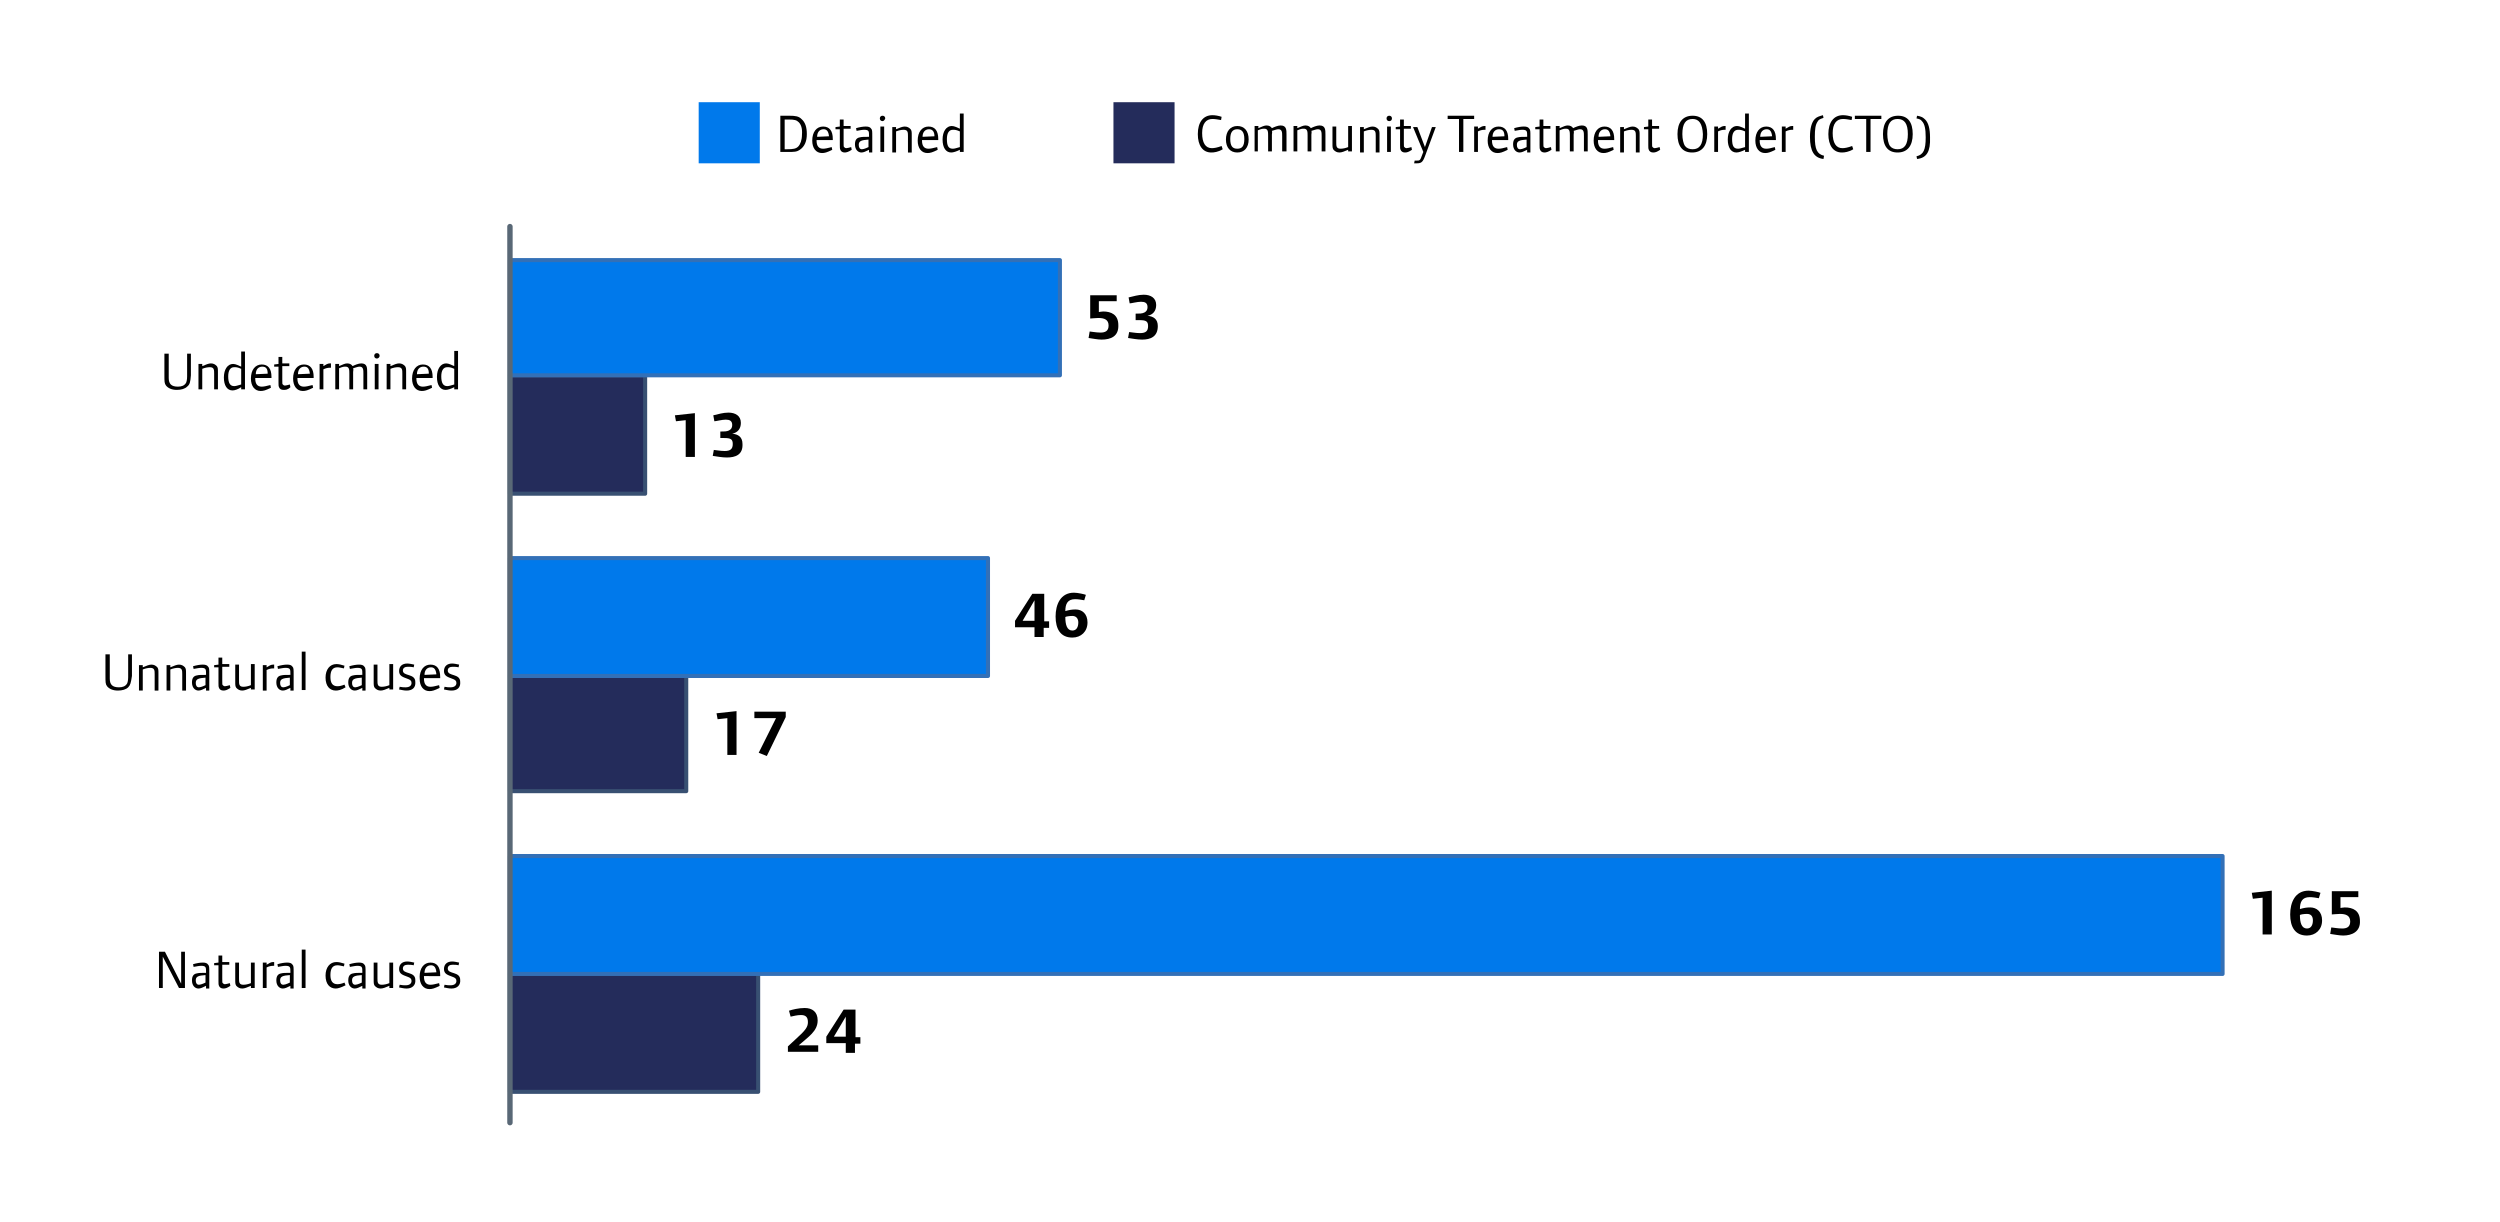 <?xml version="1.0" encoding="utf-8"?>
<!-- Generator: Adobe Illustrator 28.2.0, SVG Export Plug-In . SVG Version: 6.00 Build 0)  -->
<!DOCTYPE svg PUBLIC "-//W3C//DTD SVG 1.1//EN" "http://www.w3.org/Graphics/SVG/1.1/DTD/svg11.dtd">
<svg version="1.1" id="Layer_1" xmlns:x="http://ns.adobe.com/Extensibility/1.0/" xmlns:i="http://ns.adobe.com/AdobeIllustrator/10.0/" xmlns:graph="http://ns.adobe.com/Graphs/1.0/"
	 xmlns="http://www.w3.org/2000/svg" xmlns:xlink="http://www.w3.org/1999/xlink" x="0px" y="0px" viewBox="0 0 462.3 226"
	 style="enable-background:new 0 0 462.3 226;" xml:space="preserve">
<style type="text/css">
	.st0{fill:#242C5B;}
	.st1{fill:#0079EB;}
	.st2{fill:none;stroke:#385072;stroke-width:0.75;stroke-linejoin:round;stroke-miterlimit:10;}
	.st3{fill:none;stroke:#3370B7;stroke-width:0.75;stroke-linejoin:round;stroke-miterlimit:10;}
	.st4{fill:none;stroke:#596876;stroke-linecap:round;stroke-miterlimit:10;}
</style>
<g>
	<g>
		<g>
			<g>
				<g>
					<path d="M147.9,27.7c-0.6,0.4-1,0.4-2.3,0.4h-1.3v-6.7h1.6c1.2,0,1.8,0.1,2.3,0.6c0.7,0.6,1,1.5,1,2.8
						C149.2,26.1,148.8,27.1,147.9,27.7z M147.7,22.6c-0.4-0.4-0.8-0.5-1.9-0.5h-0.7v5.5h0.4c1.2,0,1.7-0.1,2.1-0.5
						c0.4-0.4,0.7-1.2,0.7-2.2C148.4,23.7,148.1,23,147.7,22.6z"/>
					<path d="M151,25.8V26c0,1,0.4,1.5,1.2,1.5c0.4,0,0.8-0.1,1.6-0.3l0.1,0.5c-1,0.5-1.4,0.6-1.9,0.6c-1.1,0-1.8-0.9-1.8-2.3
						c0-1.6,0.8-2.6,2-2.6c1.2,0,1.8,0.8,1.8,2.3v0.2H151z M152.3,23.9c-0.7,0-1.2,0.5-1.2,1.4l2.2-0.1
						C153.2,24.3,152.9,23.9,152.3,23.9z"/>
					<path d="M156.2,28.2c-0.4,0-0.7-0.2-0.8-0.5c-0.1-0.2-0.1-0.4-0.1-0.9v-2.9h-0.8v-0.4l0.8-0.1v-1.3h0.7v1.2h1.3v0.5H156v2.5
						c0,0.8,0,0.8,0.1,0.9c0.1,0.1,0.2,0.2,0.4,0.2c0.2,0,0.5-0.1,0.9-0.2l0.1,0.5C156.9,28.1,156.5,28.2,156.2,28.2z"/>
					<path d="M160.7,28.1v-0.4c-0.6,0.3-1,0.5-1.4,0.5c-0.6,0-1.2-0.5-1.2-1.5c0-0.8,0.3-1.2,0.9-1.3c0.4-0.1,0.8-0.1,1.7-0.1v-0.2
						c0-0.8,0-1.1-0.9-1.1c-0.4,0-0.8,0.1-1.4,0.2l-0.1-0.5c0.7-0.2,1.3-0.3,1.8-0.3c0.5,0,0.8,0.1,1,0.4c0.2,0.2,0.2,0.5,0.2,1.4v3
						H160.7z M160.7,25.8c-1.5,0.1-1.9,0.3-1.9,1c0,0.5,0.2,0.8,0.6,0.8c0.4,0,1.2-0.4,1.2-0.4V25.8z"/>
					<path d="M163.2,22.4c-0.3,0-0.5-0.2-0.5-0.5c0-0.3,0.2-0.5,0.5-0.5s0.5,0.2,0.5,0.5C163.6,22.2,163.4,22.4,163.2,22.4z
						 M162.8,28.1v-4.7h0.7v4.7H162.8z"/>
					<path d="M167.9,28.1v-2.9c0-0.7,0-1.2-0.8-1.2c-0.4,0-0.9,0.1-1.4,0.3v3.9H165v-4.7h0.7v0.4c0.7-0.3,1.2-0.5,1.6-0.5
						c0.5,0,0.8,0.2,1.1,0.5c0.2,0.3,0.2,0.5,0.2,1.2v3.1H167.9z"/>
					<path d="M170.5,25.8V26c0,1,0.4,1.5,1.2,1.5c0.4,0,0.8-0.1,1.6-0.3l0.1,0.5c-1,0.5-1.4,0.6-1.9,0.6c-1.1,0-1.8-0.9-1.8-2.3
						c0-1.6,0.8-2.6,2-2.6c1.2,0,1.8,0.8,1.8,2.3v0.2H170.5z M171.8,23.9c-0.7,0-1.2,0.5-1.2,1.4l2.2-0.1
						C172.8,24.3,172.4,23.9,171.8,23.9z"/>
					<path d="M177.5,28.1v-0.4c-0.6,0.3-1.2,0.5-1.6,0.5c-1,0-1.6-0.9-1.6-2.4c0-1.5,0.7-2.5,1.7-2.5c0.5,0,1,0.3,1.5,0.5V21h0.7
						v7.1H177.5z M177.5,24.3c-0.7-0.3-0.9-0.3-1.3-0.3c-0.7,0-1.1,0.6-1.1,1.7c0,1.3,0.3,1.8,1.1,1.8c0.3,0,0.6-0.1,1.3-0.3V24.3z"
						/>
				</g>
			</g>
		</g>
		<g>
			<g>
				<g>
					<path d="M224,28.2c-1.6,0-2.5-1.3-2.5-3.4c0-2.2,1-3.5,2.7-3.5c0.5,0,1.1,0.1,1.7,0.3l-0.1,0.6c-0.6-0.1-1.1-0.2-1.6-0.2
						c-1.2,0-1.9,0.9-1.9,2.6c0,1.8,0.6,2.8,1.8,2.8c0.4,0,1-0.1,1.8-0.4l0.2,0.6C225.3,28.1,224.5,28.2,224,28.2z"/>
					<path d="M228.8,28.2c-1.3,0-2.1-0.9-2.1-2.4c0-1.5,0.8-2.5,2.1-2.5c1.3,0,2.1,0.9,2.1,2.5C230.9,27.3,230.1,28.2,228.8,28.2z
						 M228.8,23.9c-0.9,0-1.3,0.6-1.3,1.8c0,1.3,0.4,1.8,1.3,1.8c0.9,0,1.3-0.5,1.3-1.8C230.1,24.5,229.7,23.9,228.8,23.9z"/>
					<path d="M237.1,28.1v-2.9c0-0.7,0-1.3-0.7-1.3c-0.3,0-0.5,0.1-1.2,0.3c0.1,0.2,0,0.5,0,0.7v3.1h-0.7v-2.9c0-0.7,0-1.3-0.7-1.3
						c-0.3,0-0.5,0-1.2,0.3v3.9H232v-4.7h0.7v0.4c0.7-0.3,1.1-0.5,1.5-0.5c0.5,0,0.8,0.2,1,0.5c0.4-0.2,1.1-0.5,1.6-0.5
						c1.1,0,1.1,0.8,1.1,1.7v3.1H237.1z"/>
					<path d="M244.4,28.1v-2.9c0-0.7,0-1.3-0.7-1.3c-0.3,0-0.5,0.1-1.2,0.3c0.1,0.2,0,0.5,0,0.7v3.1h-0.7v-2.9c0-0.7,0-1.3-0.7-1.3
						c-0.3,0-0.5,0-1.2,0.3v3.9h-0.7v-4.7h0.7v0.4c0.7-0.3,1.1-0.5,1.5-0.5c0.5,0,0.8,0.2,1,0.5c0.4-0.2,1.1-0.5,1.6-0.5
						c1.1,0,1.1,0.8,1.1,1.7v3.1H244.4z"/>
					<path d="M249.3,28.1v-0.4c-0.7,0.3-1.2,0.5-1.6,0.5c-0.5,0-0.8-0.2-1.1-0.5c-0.2-0.3-0.2-0.5-0.2-1.2v-3.1h0.7v2.9
						c0,0.7,0,1.2,0.8,1.2c0.4,0,0.9-0.1,1.4-0.3v-3.9h0.7v4.7H249.3z"/>
					<path d="M254.4,28.1v-2.9c0-0.7,0-1.2-0.8-1.2c-0.4,0-0.9,0.1-1.4,0.3v3.9h-0.7v-4.7h0.7v0.4c0.7-0.3,1.2-0.5,1.6-0.5
						c0.5,0,0.8,0.2,1.1,0.5c0.2,0.3,0.2,0.5,0.2,1.2v3.1H254.4z"/>
					<path d="M256.9,22.4c-0.3,0-0.5-0.2-0.5-0.5c0-0.3,0.2-0.5,0.5-0.5c0.3,0,0.5,0.2,0.5,0.5C257.4,22.2,257.2,22.4,256.9,22.4z
						 M256.5,28.1v-4.7h0.7v4.7H256.5z"/>
					<path d="M259.8,28.2c-0.4,0-0.7-0.2-0.8-0.5c-0.1-0.2-0.1-0.4-0.1-0.9v-2.9h-0.8v-0.4l0.8-0.1v-1.3h0.7v1.2h1.3v0.5h-1.3v2.5
						c0,0.8,0,0.8,0.1,0.9c0.1,0.1,0.2,0.2,0.4,0.2c0.2,0,0.5-0.1,0.9-0.2l0.1,0.5C260.5,28.1,260.2,28.2,259.8,28.2z"/>
					<path d="M263.5,28.9c-0.4,1.1-0.7,1.3-1.5,1.3c-0.2,0-0.3,0-0.5,0l0.1-0.5c0.1,0,0.2,0,0.3,0c0.7,0,0.7,0,1.1-1.1l0.2-0.5
						l-1.9-4.6h0.8l1.4,3.7l1.3-3.7h0.7L263.5,28.9z"/>
					<path d="M270.6,22v6.1h-0.8V22h-2.1v-0.6h4.9V22H270.6z"/>
					<path d="M274.5,24c-0.4,0-0.8,0.1-1.2,0.3v3.8h-0.7v-4.7h0.7v0.4c0.5-0.3,0.8-0.5,1.2-0.5c0.1,0,0.1,0,0.2,0V24
						C274.6,24,274.6,24,274.5,24z"/>
					<path d="M275.9,25.8V26c0,1,0.4,1.5,1.2,1.5c0.5,0,0.8-0.1,1.6-0.3l0.1,0.5c-1,0.5-1.4,0.6-1.9,0.6c-1.1,0-1.8-0.9-1.8-2.3
						c0-1.6,0.8-2.6,2-2.6c1.2,0,1.8,0.8,1.8,2.3v0.2H275.9z M277.2,23.9c-0.7,0-1.2,0.5-1.2,1.4l2.2-0.1
						C278.2,24.3,277.9,23.9,277.2,23.9z"/>
					<path d="M282.4,28.1v-0.4c-0.6,0.3-1,0.5-1.4,0.5c-0.6,0-1.2-0.5-1.2-1.5c0-0.8,0.3-1.2,0.9-1.3c0.4-0.1,0.8-0.1,1.7-0.1v-0.2
						c0-0.8,0-1.1-0.9-1.1c-0.4,0-0.8,0.1-1.4,0.2l-0.1-0.5c0.7-0.2,1.3-0.3,1.8-0.3c0.5,0,0.8,0.1,1,0.4c0.2,0.2,0.2,0.5,0.2,1.4v3
						H282.4z M282.4,25.8c-1.5,0.1-1.9,0.3-1.9,1c0,0.5,0.2,0.8,0.6,0.8c0.4,0,1.2-0.4,1.2-0.4V25.8z"/>
					<path d="M285.6,28.2c-0.4,0-0.7-0.2-0.8-0.5c-0.1-0.2-0.1-0.4-0.1-0.9v-2.9h-0.8v-0.4l0.8-0.1v-1.3h0.7v1.2h1.3v0.5h-1.3v2.5
						c0,0.8,0,0.8,0.1,0.9c0.1,0.1,0.2,0.2,0.4,0.2c0.2,0,0.5-0.1,0.9-0.2l0.1,0.5C286.3,28.1,285.9,28.2,285.6,28.2z"/>
					<path d="M292.9,28.1v-2.9c0-0.7,0-1.3-0.7-1.3c-0.3,0-0.5,0.1-1.2,0.3c0.1,0.2,0,0.5,0,0.7v3.1h-0.7v-2.9c0-0.7,0-1.3-0.7-1.3
						c-0.3,0-0.5,0-1.2,0.3v3.9h-0.7v-4.7h0.7v0.4c0.7-0.3,1.1-0.5,1.5-0.5c0.5,0,0.8,0.2,1,0.5c0.4-0.2,1.1-0.5,1.6-0.5
						c1.1,0,1.1,0.8,1.1,1.7v3.1H292.9z"/>
					<path d="M295.5,25.8V26c0,1,0.4,1.5,1.2,1.5c0.5,0,0.8-0.1,1.6-0.3l0.1,0.5c-1,0.5-1.4,0.6-1.9,0.6c-1.1,0-1.8-0.9-1.8-2.3
						c0-1.6,0.8-2.6,2-2.6c1.2,0,1.8,0.8,1.8,2.3v0.2H295.5z M296.8,23.9c-0.7,0-1.2,0.5-1.2,1.4l2.2-0.1
						C297.7,24.3,297.4,23.9,296.8,23.9z"/>
					<path d="M302.5,28.1v-2.9c0-0.7,0-1.2-0.8-1.2c-0.4,0-0.9,0.1-1.4,0.3v3.9h-0.7v-4.7h0.7v0.4c0.7-0.3,1.2-0.5,1.6-0.5
						c0.5,0,0.8,0.2,1.1,0.5c0.2,0.3,0.2,0.5,0.2,1.2v3.1H302.5z"/>
					<path d="M305.7,28.2c-0.4,0-0.7-0.2-0.8-0.5c-0.1-0.2-0.1-0.4-0.1-0.9v-2.9h-0.8v-0.4l0.8-0.1v-1.3h0.7v1.2h1.3v0.5h-1.3v2.5
						c0,0.8,0,0.8,0.1,0.9c0.1,0.1,0.2,0.2,0.4,0.2c0.2,0,0.5-0.1,0.9-0.2l0.1,0.5C306.4,28.1,306.1,28.2,305.7,28.2z"/>
					<path d="M312.9,28.2c-1.8,0-2.7-1.2-2.7-3.4c0-2.2,1-3.4,2.8-3.4c1.8,0,2.7,1.2,2.7,3.4S314.7,28.2,312.9,28.2z M313,22
						c-1.3,0-1.9,0.9-1.9,2.8c0,0.9,0.2,1.8,0.5,2.2c0.3,0.4,0.8,0.6,1.4,0.6c1.3,0,1.9-0.9,1.9-2.8C314.8,22.9,314.2,22,313,22z"/>
					<path d="M318.9,24c-0.4,0-0.8,0.1-1.2,0.3v3.8h-0.7v-4.7h0.7v0.4c0.5-0.3,0.8-0.5,1.2-0.5c0.1,0,0.1,0,0.2,0V24
						C319,24,319,24,318.9,24z"/>
					<path d="M322.7,28.1v-0.4c-0.6,0.3-1.2,0.5-1.6,0.5c-1,0-1.6-0.9-1.6-2.4c0-1.5,0.7-2.5,1.7-2.5c0.5,0,1,0.3,1.5,0.5V21h0.7
						v7.1H322.7z M322.7,24.3c-0.7-0.3-0.9-0.3-1.3-0.3c-0.7,0-1.1,0.6-1.1,1.7c0,1.3,0.3,1.8,1.1,1.8c0.3,0,0.6-0.1,1.3-0.3V24.3z"
						/>
					<path d="M325.4,25.8V26c0,1,0.4,1.5,1.2,1.5c0.5,0,0.8-0.1,1.6-0.3l0.1,0.5c-1,0.5-1.4,0.6-1.9,0.6c-1.1,0-1.8-0.9-1.8-2.3
						c0-1.6,0.8-2.6,2-2.6c1.2,0,1.8,0.8,1.8,2.3v0.2H325.4z M326.7,23.9c-0.7,0-1.2,0.5-1.2,1.4l2.2-0.1
						C327.6,24.3,327.3,23.9,326.7,23.9z"/>
					<path d="M331.4,24c-0.4,0-0.8,0.1-1.2,0.3v3.8h-0.7v-4.7h0.7v0.4c0.5-0.3,0.8-0.5,1.2-0.5c0.1,0,0.1,0,0.2,0V24
						C331.5,24,331.5,24,331.4,24z"/>
					<path d="M337.2,29.4c-1.7-0.2-2.5-1.4-2.5-4.1c0-1.5,0.3-2.7,0.9-3.3c0.4-0.4,0.8-0.5,1.5-0.7l0.1,0.5
						c-0.6,0.2-0.9,0.3-1.1,0.7c-0.4,0.6-0.5,1.4-0.5,2.8c0,2.3,0.4,3.2,1.7,3.5L337.2,29.4z"/>
					<path d="M340.6,28.2c-1.6,0-2.5-1.3-2.5-3.4c0-2.2,1-3.5,2.7-3.5c0.5,0,1.1,0.1,1.7,0.3l-0.1,0.6c-0.6-0.1-1.1-0.2-1.6-0.2
						c-1.2,0-1.9,0.9-1.9,2.6c0,1.8,0.6,2.8,1.8,2.8c0.4,0,1-0.1,1.8-0.4l0.2,0.6C341.9,28.1,341.1,28.2,340.6,28.2z"/>
					<path d="M345.9,22v6.1h-0.8V22H343v-0.6h4.9V22H345.9z"/>
					<path d="M350.9,28.2c-1.8,0-2.7-1.2-2.7-3.4c0-2.2,1-3.4,2.8-3.4c1.8,0,2.7,1.2,2.7,3.4S352.7,28.2,350.9,28.2z M350.9,22
						c-1.3,0-1.9,0.9-1.9,2.8c0,0.9,0.2,1.8,0.5,2.2c0.3,0.4,0.8,0.6,1.4,0.6c1.3,0,1.9-0.9,1.9-2.8C352.8,22.9,352.2,22,350.9,22z"
						/>
					<path d="M354.5,29.4l-0.1-0.5c1.3-0.3,1.7-1.2,1.7-3.5c0-1.6-0.2-2.5-0.7-3c-0.2-0.3-0.5-0.4-1-0.5l0.1-0.5
						c0.7,0.1,1.1,0.3,1.5,0.7c0.6,0.6,0.9,1.7,0.9,3.3C357,28,356.3,29.2,354.5,29.4z"/>
				</g>
			</g>
		</g>
		<rect x="205.9" y="18.9" class="st0" width="11.3" height="11.3"/>
		<rect x="129.2" y="18.9" class="st1" width="11.3" height="11.3"/>
	</g>
</g>
<g>
	<g>
		<path class="st0" d="M119.3,91.3h-25V69.4h25V91.3z M126.9,146.3H94.3V125h32.6V146.3z M140.2,201.9H94.3v-21.8h45.9V201.9z"/>
		<path class="st2" d="M119.3,91.3h-25V69.4h25V91.3z M126.9,146.3H94.3V125h32.6V146.3z M140.2,201.9H94.3v-21.8h45.9V201.9z"/>
	</g>
	<g>
		<path class="st1" d="M196,69.4H94.3V48.1H196V69.4z M182.7,125H94.3v-21.8h88.4V125z M411,180.1H94.3v-21.8H411V180.1z"/>
		<path class="st3" d="M196,69.4H94.3V48.1H196V69.4z M182.7,125H94.3v-21.8h88.4V125z M411,180.1H94.3v-21.8H411V180.1z"/>
	</g>
	<g>
		<g>
			<g>
				<path d="M145.7,194.6v-1.1l1.4-1.3c1.9-1.7,2.3-2.3,2.3-3.2c0-1-0.5-1.3-1.3-1.3c-0.7,0-1.4,0.2-1.9,0.3l-0.3-1.1
					c0.6-0.2,1.8-0.5,2.9-0.5c1.4,0,2.4,0.7,2.4,2.3c0,2-1.7,3-3.5,4.6h3.6v1.2H145.7z"/>
				<path d="M158.1,192.9v1.8h-1.7v-1.8h-3.6v-1.2l3.2-5h2.2v5.1h0.9v1.2H158.1z M154.2,191.7h2.2V188L154.2,191.7z"/>
			</g>
		</g>
	</g>
	<g>
		<g>
			<g>
				<path d="M134.5,139.6v-6.8l-1.8,0.2l-0.2-1.1l3.7-0.4v8.1H134.5z"/>
				<path d="M141.8,139.8l-1.5-0.6l3.2-6.4h-4v-1.2h5.8v1L141.8,139.8z"/>
			</g>
		</g>
	</g>
	<g>
		<g>
			<g>
				<path d="M126.8,84.5v-6.8l-1.8,0.2l-0.2-1.1l3.7-0.4v8.1H126.8z"/>
				<path d="M134.4,84.6c-0.9,0-1.9-0.2-2.6-0.3l0.2-1.1c0.2,0,1.2,0.2,2,0.2c1.1,0,1.5-0.4,1.5-1.3c0-0.9-0.4-1.1-1.6-1.1
					c-0.3,0-0.7,0-0.7,0v-1.2c0.7,0,1.2,0,1.6-0.2c0.4-0.2,0.6-0.5,0.6-1c0-0.8-0.5-1-1.2-1c-0.7,0-1.8,0.3-2.1,0.3l-0.2-1.1
					c0.9-0.2,1.8-0.5,2.8-0.5c1.3,0,2.3,0.6,2.3,1.9c0,1.1-0.6,1.8-1.6,2c1.1,0.1,1.9,0.6,1.9,1.9C137.4,84.1,136,84.6,134.4,84.6z"
					/>
			</g>
		</g>
	</g>
	<g>
		<g>
			<g>
				<path d="M418.4,172.8V166l-1.8,0.2l-0.2-1.1l3.7-0.4v8.1H418.4z"/>
				<path d="M426.6,173c-2.2,0-3.1-1.6-3.1-3.9c0-2.2,0.9-4.4,3.4-4.4c0.7,0,2,0.3,2.2,0.4l-0.3,1c-0.6-0.1-1.1-0.2-1.7-0.2
					c-1.4,0-1.8,0.9-1.8,2.2c0.7-0.2,1.2-0.3,1.9-0.3c1.2,0,2.2,0.8,2.2,2.4C429.4,171.9,428.2,173,426.6,173z M426.6,169
					c-0.5,0-1.2,0.1-1.3,0.2c0,1.4,0.3,2.5,1.3,2.5c0.8,0,1.1-0.7,1.1-1.5C427.7,169.5,427.4,169,426.6,169z"/>
				<path d="M433.3,173c-0.7,0-1.7-0.2-2.4-0.3l0.2-1.2c0.2,0,1.2,0.2,2,0.2c0.9,0,1.5-0.3,1.5-1.3c0-1.1-0.8-1.4-1.9-1.4
					c-0.5,0-1.3,0.1-1.5,0.1v-4.3h4.9v1.1h-3.3v2c0.1,0,0.5-0.1,0.8-0.1c1.5,0,2.8,0.6,2.8,2.5C436.5,172.3,434.9,173,433.3,173z"/>
			</g>
		</g>
	</g>
	<g>
		<g>
			<g>
				<path d="M193,116v1.8h-1.7V116h-3.6v-1.2l3.2-5h2.2v5.1h0.9v1.2H193z M189.1,114.8h2.2v-3.8L189.1,114.8z"/>
				<path d="M198.3,117.9c-2.2,0-3.1-1.6-3.1-3.9c0-2.2,0.9-4.4,3.4-4.4c0.7,0,2,0.3,2.2,0.4l-0.3,1c-0.6-0.1-1.1-0.2-1.7-0.2
					c-1.4,0-1.8,0.9-1.8,2.2c0.7-0.2,1.2-0.3,1.9-0.3c1.2,0,2.2,0.8,2.2,2.4C201.1,116.8,199.9,117.9,198.3,117.9z M198.3,113.9
					c-0.5,0-1.2,0.1-1.3,0.2c0,1.4,0.3,2.5,1.3,2.5c0.8,0,1.1-0.7,1.1-1.5C199.4,114.5,199.1,113.9,198.3,113.9z"/>
			</g>
		</g>
	</g>
	<g>
		<g>
			<g>
				<path d="M203.7,62.8c-0.7,0-1.7-0.2-2.4-0.3l0.2-1.2c0.2,0,1.2,0.2,2,0.2c0.9,0,1.5-0.3,1.5-1.3c0-1.1-0.8-1.4-1.9-1.4
					c-0.5,0-1.3,0.1-1.5,0.1v-4.3h4.9v1.1h-3.3v2c0.1,0,0.5-0.1,0.8-0.1c1.5,0,2.8,0.6,2.8,2.5C206.9,62.2,205.4,62.8,203.7,62.8z"
					/>
				<path d="M211.2,62.8c-0.9,0-1.9-0.2-2.6-0.3l0.2-1.1c0.2,0,1.2,0.2,2,0.2c1.1,0,1.5-0.4,1.5-1.3c0-0.9-0.4-1.1-1.6-1.1
					c-0.3,0-0.7,0-0.7,0V58c0.7,0,1.2,0,1.6-0.2c0.4-0.2,0.6-0.5,0.6-1c0-0.8-0.5-1-1.2-1c-0.7,0-1.8,0.3-2.1,0.3l-0.2-1.1
					c0.9-0.2,1.8-0.5,2.8-0.5c1.3,0,2.3,0.6,2.3,1.9c0,1.1-0.6,1.8-1.6,2c1.1,0.1,1.9,0.6,1.9,1.9C214.1,62.3,212.7,62.8,211.2,62.8
					z"/>
			</g>
		</g>
	</g>
	<g>
		<g>
			<g>
				<path d="M33.1,182.7l-3-5.8v5.8h-0.7V176h1.1l3,5.9V176h0.7v6.7H33.1z"/>
				<path d="M38.1,182.7v-0.4c-0.6,0.3-1,0.5-1.4,0.5c-0.6,0-1.2-0.5-1.2-1.5c0-0.8,0.3-1.2,0.9-1.3c0.4-0.1,0.8-0.1,1.7-0.1v-0.2
					c0-0.8,0-1.1-0.9-1.1c-0.4,0-0.8,0.1-1.4,0.2l-0.1-0.5c0.7-0.2,1.3-0.3,1.8-0.3c0.5,0,0.8,0.1,1,0.4c0.2,0.2,0.2,0.5,0.2,1.4v3
					H38.1z M38.1,180.3c-1.5,0.1-1.9,0.3-1.9,1c0,0.5,0.2,0.8,0.6,0.8c0.4,0,1.2-0.4,1.2-0.4V180.3z"/>
				<path d="M41.3,182.8c-0.4,0-0.7-0.2-0.8-0.5c-0.1-0.2-0.1-0.4-0.1-0.9v-2.9h-0.8v-0.4l0.8-0.1v-1.3h0.7v1.2h1.3v0.5h-1.3v2.5
					c0,0.8,0,0.8,0.1,0.9c0.1,0.1,0.2,0.2,0.4,0.2c0.2,0,0.5-0.1,0.9-0.2l0.1,0.5C42,182.7,41.7,182.8,41.3,182.8z"/>
				<path d="M46.4,182.7v-0.4c-0.7,0.3-1.2,0.5-1.6,0.5c-0.5,0-0.8-0.2-1.1-0.5c-0.2-0.3-0.2-0.5-0.2-1.2V178h0.7v2.9
					c0,0.7,0,1.2,0.8,1.2c0.4,0,0.9-0.1,1.4-0.3V178h0.7v4.7H46.4z"/>
				<path d="M50.5,178.6c-0.4,0-0.8,0.1-1.2,0.3v3.8h-0.7V178h0.7v0.4c0.5-0.3,0.8-0.5,1.2-0.5c0.1,0,0.1,0,0.2,0v0.7
					C50.6,178.6,50.5,178.6,50.5,178.6z"/>
				<path d="M53.7,182.7v-0.4c-0.6,0.3-1,0.5-1.4,0.5c-0.6,0-1.2-0.5-1.2-1.5c0-0.8,0.3-1.2,0.9-1.3c0.4-0.1,0.8-0.1,1.7-0.1v-0.2
					c0-0.8,0-1.1-0.9-1.1c-0.4,0-0.8,0.1-1.4,0.2l-0.1-0.5c0.7-0.2,1.3-0.3,1.8-0.3c0.5,0,0.8,0.1,1,0.4c0.2,0.2,0.2,0.5,0.2,1.4v3
					H53.7z M53.7,180.3c-1.5,0.1-1.9,0.3-1.9,1c0,0.5,0.2,0.8,0.6,0.8c0.4,0,1.2-0.4,1.2-0.4V180.3z"/>
				<path d="M55.8,182.7v-7.1h0.7v7.1H55.8z"/>
				<path d="M62.1,182.8c-1.1,0-1.9-0.8-1.9-2.4c0-1.5,0.8-2.5,2-2.5c0.4,0,0.9,0.1,1.5,0.3l-0.1,0.5c-0.6-0.1-0.8-0.2-1.2-0.2
					c-0.9,0-1.3,0.6-1.3,1.8c0,1.1,0.4,1.7,1.3,1.7c0.4,0,0.8-0.1,1.3-0.3l0.2,0.5C63.1,182.6,62.5,182.8,62.1,182.8z"/>
				<path d="M67,182.7v-0.4c-0.6,0.3-1,0.5-1.4,0.5c-0.6,0-1.2-0.5-1.2-1.5c0-0.8,0.3-1.2,0.9-1.3c0.4-0.1,0.8-0.1,1.7-0.1v-0.2
					c0-0.8,0-1.1-0.9-1.1c-0.4,0-0.8,0.1-1.4,0.2l-0.1-0.5c0.7-0.2,1.3-0.3,1.8-0.3c0.5,0,0.8,0.1,1,0.4c0.2,0.2,0.2,0.5,0.2,1.4v3
					H67z M67,180.3c-1.5,0.1-1.9,0.3-1.9,1c0,0.5,0.2,0.8,0.6,0.8c0.4,0,1.2-0.4,1.2-0.4V180.3z"/>
				<path d="M72,182.7v-0.4c-0.7,0.3-1.2,0.5-1.6,0.5c-0.5,0-0.8-0.2-1.1-0.5c-0.2-0.3-0.2-0.5-0.2-1.2V178h0.7v2.9
					c0,0.7,0,1.2,0.8,1.2c0.4,0,0.9-0.1,1.4-0.3V178h0.7v4.7H72z"/>
				<path d="M75.2,182.8c-0.5,0-0.8-0.1-1.4-0.2l0.1-0.5c0.5,0.1,0.8,0.1,1.1,0.1c0.7,0,1.1-0.3,1.1-0.8c0-0.4-0.2-0.6-0.8-0.8
					c-0.8-0.3-1.5-0.5-1.5-1.4c0-0.9,0.6-1.4,1.5-1.4c0.4,0,0.8,0.1,1.3,0.2l-0.1,0.5c-0.4-0.1-0.8-0.1-1.1-0.1
					c-0.5,0-0.9,0.2-0.9,0.7c0,1.1,2.3,0.5,2.3,2.1C76.9,182.2,76.2,182.8,75.2,182.8z"/>
				<path d="M78.4,180.4v0.2c0,1,0.4,1.5,1.2,1.5c0.4,0,0.8-0.1,1.6-0.3l0.1,0.5c-1,0.5-1.4,0.6-1.9,0.6c-1.1,0-1.8-0.9-1.8-2.3
					c0-1.6,0.8-2.6,2-2.6c1.2,0,1.8,0.8,1.8,2.3v0.2H78.4z M79.7,178.5c-0.7,0-1.2,0.5-1.2,1.4l2.2-0.1
					C80.6,178.9,80.3,178.5,79.7,178.5z"/>
				<path d="M83.5,182.8c-0.5,0-0.8-0.1-1.4-0.2l0.1-0.5c0.5,0.1,0.8,0.1,1.1,0.1c0.7,0,1.1-0.3,1.1-0.8c0-0.4-0.2-0.6-0.8-0.8
					c-0.8-0.3-1.5-0.5-1.5-1.4c0-0.9,0.6-1.4,1.5-1.4c0.4,0,0.8,0.1,1.3,0.2l-0.1,0.5c-0.4-0.1-0.8-0.1-1.1-0.1
					c-0.5,0-0.9,0.2-0.9,0.7c0,1.1,2.3,0.5,2.3,2.1C85.2,182.2,84.5,182.8,83.5,182.8z"/>
			</g>
		</g>
	</g>
	<g>
		<g>
			<g>
				<path d="M23.7,127.1c-0.4,0.4-1.1,0.6-1.9,0.6c-0.9,0-1.6-0.3-2-0.8c-0.3-0.4-0.3-0.7-0.3-2V121h0.8v4.5c0,1.1,0.5,1.6,1.7,1.6
					c0.7,0,1.2-0.2,1.5-0.7c0.1-0.2,0.2-0.6,0.2-1.2V121h0.7v4C24.2,126.3,24.1,126.7,23.7,127.1z"/>
				<path d="M28.6,127.6v-2.9c0-0.7,0-1.2-0.8-1.2c-0.4,0-0.9,0.1-1.4,0.3v3.9h-0.7v-4.7h0.7v0.4c0.7-0.3,1.2-0.5,1.6-0.5
					c0.5,0,0.8,0.2,1.1,0.5c0.2,0.3,0.2,0.5,0.2,1.2v3.1H28.6z"/>
				<path d="M33.7,127.6v-2.9c0-0.7,0-1.2-0.8-1.2c-0.4,0-0.9,0.1-1.4,0.3v3.9h-0.7v-4.7h0.7v0.4c0.7-0.3,1.2-0.5,1.6-0.5
					c0.5,0,0.8,0.2,1.1,0.5c0.2,0.3,0.2,0.5,0.2,1.2v3.1H33.7z"/>
				<path d="M38.1,127.6v-0.4c-0.6,0.3-1,0.5-1.4,0.5c-0.6,0-1.2-0.5-1.2-1.5c0-0.8,0.3-1.2,0.9-1.3c0.4-0.1,0.8-0.1,1.7-0.1v-0.2
					c0-0.8,0-1.1-0.9-1.1c-0.4,0-0.8,0.1-1.4,0.2l-0.1-0.5c0.7-0.2,1.3-0.3,1.8-0.3c0.5,0,0.8,0.1,1,0.4c0.2,0.2,0.2,0.5,0.2,1.4v3
					H38.1z M38.1,125.3c-1.5,0.1-1.9,0.3-1.9,1c0,0.5,0.2,0.8,0.6,0.8c0.4,0,1.2-0.4,1.2-0.4V125.3z"/>
				<path d="M41.3,127.7c-0.4,0-0.7-0.2-0.8-0.5c-0.1-0.2-0.1-0.4-0.1-0.9v-2.9h-0.8v-0.4l0.8-0.1v-1.3h0.7v1.2h1.3v0.5h-1.3v2.5
					c0,0.8,0,0.8,0.1,0.9c0.1,0.1,0.2,0.2,0.4,0.2c0.2,0,0.5-0.1,0.9-0.2l0.1,0.5C42,127.6,41.7,127.7,41.3,127.7z"/>
				<path d="M46.4,127.6v-0.4c-0.7,0.3-1.2,0.5-1.6,0.5c-0.5,0-0.8-0.2-1.1-0.5c-0.2-0.3-0.2-0.5-0.2-1.2v-3.1h0.7v2.9
					c0,0.7,0,1.2,0.8,1.2c0.4,0,0.9-0.1,1.4-0.3v-3.9h0.7v4.7H46.4z"/>
				<path d="M50.5,123.6c-0.4,0-0.8,0.1-1.2,0.3v3.8h-0.7v-4.7h0.7v0.4c0.5-0.3,0.8-0.5,1.2-0.5c0.1,0,0.1,0,0.2,0v0.7
					C50.6,123.6,50.5,123.6,50.5,123.6z"/>
				<path d="M53.7,127.6v-0.4c-0.6,0.3-1,0.5-1.4,0.5c-0.6,0-1.2-0.5-1.2-1.5c0-0.8,0.3-1.2,0.9-1.3c0.4-0.1,0.8-0.1,1.7-0.1v-0.2
					c0-0.8,0-1.1-0.9-1.1c-0.4,0-0.8,0.1-1.4,0.2l-0.1-0.5c0.7-0.2,1.3-0.3,1.8-0.3c0.5,0,0.8,0.1,1,0.4c0.2,0.2,0.2,0.5,0.2,1.4v3
					H53.7z M53.7,125.3c-1.5,0.1-1.9,0.3-1.9,1c0,0.5,0.2,0.8,0.6,0.8c0.4,0,1.2-0.4,1.2-0.4V125.3z"/>
				<path d="M55.8,127.6v-7.1h0.7v7.1H55.8z"/>
				<path d="M62.1,127.7c-1.1,0-1.9-0.8-1.9-2.4c0-1.5,0.8-2.5,2-2.5c0.4,0,0.9,0.1,1.5,0.3l-0.1,0.5c-0.6-0.1-0.8-0.2-1.2-0.2
					c-0.9,0-1.3,0.6-1.3,1.8c0,1.1,0.4,1.7,1.3,1.7c0.4,0,0.8-0.1,1.3-0.3l0.2,0.5C63.1,127.6,62.5,127.7,62.1,127.7z"/>
				<path d="M67,127.6v-0.4c-0.6,0.3-1,0.5-1.4,0.5c-0.6,0-1.2-0.5-1.2-1.5c0-0.8,0.3-1.2,0.9-1.3c0.4-0.1,0.8-0.1,1.7-0.1v-0.2
					c0-0.8,0-1.1-0.9-1.1c-0.4,0-0.8,0.1-1.4,0.2l-0.1-0.5c0.7-0.2,1.3-0.3,1.8-0.3c0.5,0,0.8,0.1,1,0.4c0.2,0.2,0.2,0.5,0.2,1.4v3
					H67z M67,125.3c-1.5,0.1-1.9,0.3-1.9,1c0,0.5,0.2,0.8,0.6,0.8c0.4,0,1.2-0.4,1.2-0.4V125.3z"/>
				<path d="M72,127.6v-0.4c-0.7,0.3-1.2,0.5-1.6,0.5c-0.5,0-0.8-0.2-1.1-0.5c-0.2-0.3-0.2-0.5-0.2-1.2v-3.1h0.7v2.9
					c0,0.7,0,1.2,0.8,1.2c0.4,0,0.9-0.1,1.4-0.3v-3.9h0.7v4.7H72z"/>
				<path d="M75.2,127.7c-0.5,0-0.8-0.1-1.4-0.2l0.1-0.5c0.5,0.1,0.8,0.1,1.1,0.1c0.7,0,1.1-0.3,1.1-0.8c0-0.4-0.2-0.6-0.8-0.8
					c-0.8-0.3-1.5-0.5-1.5-1.4c0-0.9,0.6-1.4,1.5-1.4c0.4,0,0.8,0.1,1.3,0.2l-0.1,0.5c-0.4-0.1-0.8-0.1-1.1-0.1
					c-0.5,0-0.9,0.2-0.9,0.7c0,1.1,2.3,0.5,2.3,2.1C76.9,127.2,76.2,127.7,75.2,127.7z"/>
				<path d="M78.4,125.3v0.2c0,1,0.4,1.5,1.2,1.5c0.4,0,0.8-0.1,1.6-0.3l0.1,0.5c-1,0.5-1.4,0.6-1.9,0.6c-1.1,0-1.8-0.9-1.8-2.3
					c0-1.6,0.8-2.6,2-2.6c1.2,0,1.8,0.8,1.8,2.3v0.2H78.4z M79.7,123.4c-0.7,0-1.2,0.5-1.2,1.4l2.2-0.1
					C80.6,123.8,80.3,123.4,79.7,123.4z"/>
				<path d="M83.5,127.7c-0.5,0-0.8-0.1-1.4-0.2l0.1-0.5c0.5,0.1,0.8,0.1,1.1,0.1c0.7,0,1.1-0.3,1.1-0.8c0-0.4-0.2-0.6-0.8-0.8
					c-0.8-0.3-1.5-0.5-1.5-1.4c0-0.9,0.6-1.4,1.5-1.4c0.4,0,0.8,0.1,1.3,0.2l-0.1,0.5c-0.4-0.1-0.8-0.1-1.1-0.1
					c-0.5,0-0.9,0.2-0.9,0.7c0,1.1,2.3,0.5,2.3,2.1C85.2,127.2,84.5,127.7,83.5,127.7z"/>
			</g>
		</g>
	</g>
	<g>
		<g>
			<g>
				<path d="M34.6,71.5c-0.4,0.4-1.1,0.6-1.9,0.6c-0.9,0-1.6-0.3-2-0.8c-0.3-0.4-0.3-0.7-0.3-2v-3.9h0.8v4.5c0,1.1,0.5,1.6,1.7,1.6
					c0.7,0,1.2-0.2,1.5-0.7c0.1-0.2,0.2-0.6,0.2-1.2v-4.2h0.7v4C35.2,70.7,35.1,71.1,34.6,71.5z"/>
				<path d="M39.6,72v-2.9c0-0.7,0-1.2-0.8-1.2c-0.4,0-0.9,0.1-1.4,0.3V72h-0.7v-4.7h0.7v0.4c0.7-0.3,1.2-0.5,1.6-0.5
					c0.5,0,0.8,0.2,1.1,0.5c0.2,0.3,0.2,0.5,0.2,1.2V72H39.6z"/>
				<path d="M44.6,72v-0.4C44,72,43.4,72.2,43,72.2c-1,0-1.6-0.9-1.6-2.4c0-1.5,0.7-2.5,1.7-2.5c0.5,0,1,0.3,1.5,0.5v-2.8h0.7V72
					H44.6z M44.6,68.2c-0.7-0.3-0.9-0.3-1.3-0.3c-0.7,0-1.1,0.6-1.1,1.7c0,1.3,0.4,1.8,1.1,1.8c0.3,0,0.6-0.1,1.3-0.3V68.2z"/>
				<path d="M47.2,69.8v0.2c0,1,0.4,1.5,1.2,1.5c0.4,0,0.8-0.1,1.6-0.3l0.1,0.5c-1,0.5-1.4,0.6-1.9,0.6c-1.1,0-1.8-0.9-1.8-2.3
					c0-1.6,0.8-2.6,2-2.6c1.2,0,1.8,0.8,1.8,2.3v0.2H47.2z M48.5,67.8c-0.7,0-1.2,0.5-1.2,1.4l2.2-0.1
					C49.5,68.2,49.2,67.8,48.5,67.8z"/>
				<path d="M52.4,72.1c-0.4,0-0.7-0.2-0.8-0.5c-0.1-0.2-0.1-0.4-0.1-0.9v-2.9h-0.8v-0.4l0.8-0.1v-1.3h0.7v1.2h1.3v0.5h-1.3v2.5
					c0,0.8,0,0.8,0.1,0.9c0.1,0.1,0.2,0.2,0.4,0.2c0.2,0,0.5-0.1,0.9-0.2l0.1,0.5C53.2,72.1,52.8,72.1,52.4,72.1z"/>
				<path d="M55,69.8v0.2c0,1,0.4,1.5,1.2,1.5c0.4,0,0.8-0.1,1.6-0.3l0.1,0.5c-1,0.5-1.4,0.6-1.9,0.6c-1.1,0-1.8-0.9-1.8-2.3
					c0-1.6,0.8-2.6,2-2.6c1.2,0,1.8,0.8,1.8,2.3v0.2H55z M56.3,67.8c-0.7,0-1.2,0.5-1.2,1.4l2.2-0.1C57.2,68.2,56.9,67.8,56.3,67.8z
					"/>
				<path d="M61,68c-0.4,0-0.8,0.1-1.2,0.3V72h-0.7v-4.7h0.7v0.4c0.5-0.3,0.8-0.5,1.2-0.5c0.1,0,0.1,0,0.2,0V68
					C61.2,68,61.1,68,61,68z"/>
				<path d="M67.2,72v-2.9c0-0.7,0-1.3-0.7-1.3c-0.3,0-0.5,0.1-1.2,0.3c0.1,0.2,0,0.5,0,0.7V72h-0.7v-2.9c0-0.7,0-1.3-0.7-1.3
					c-0.3,0-0.5,0-1.2,0.3V72h-0.7v-4.7h0.7v0.4c0.7-0.3,1.1-0.5,1.5-0.5c0.5,0,0.8,0.2,1,0.5c0.4-0.2,1.1-0.5,1.6-0.5
					c1.1,0,1.1,0.8,1.1,1.7V72H67.2z"/>
				<path d="M69.7,66.3c-0.3,0-0.5-0.2-0.5-0.5c0-0.3,0.2-0.5,0.5-0.5s0.5,0.2,0.5,0.5C70.2,66.1,69.9,66.3,69.7,66.3z M69.3,72
					v-4.7H70V72H69.3z"/>
				<path d="M74.4,72v-2.9c0-0.7,0-1.2-0.8-1.2c-0.4,0-0.9,0.1-1.4,0.3V72h-0.7v-4.7h0.7v0.4c0.7-0.3,1.2-0.5,1.6-0.5
					c0.5,0,0.8,0.2,1.1,0.5c0.2,0.3,0.2,0.5,0.2,1.2V72H74.4z"/>
				<path d="M77,69.8v0.2c0,1,0.4,1.5,1.2,1.5c0.4,0,0.8-0.1,1.6-0.3l0.1,0.5c-1,0.5-1.4,0.6-1.9,0.6c-1.1,0-1.8-0.9-1.8-2.3
					c0-1.6,0.8-2.6,2-2.6c1.2,0,1.8,0.8,1.8,2.3v0.2H77z M78.3,67.8c-0.7,0-1.2,0.5-1.2,1.4l2.2-0.1C79.3,68.2,79,67.8,78.3,67.8z"
					/>
				<path d="M84,72v-0.4c-0.6,0.3-1.2,0.5-1.6,0.5c-1,0-1.6-0.9-1.6-2.4c0-1.5,0.7-2.5,1.7-2.5c0.5,0,1,0.3,1.5,0.5v-2.8h0.7V72H84z
					 M84,68.2c-0.7-0.3-0.9-0.3-1.3-0.3c-0.7,0-1.1,0.6-1.1,1.7c0,1.3,0.4,1.8,1.1,1.8c0.3,0,0.6-0.1,1.3-0.3V68.2z"/>
			</g>
		</g>
	</g>
	<line class="st4" x1="94.3" y1="207.6" x2="94.3" y2="41.9"/>
</g>
</svg>
